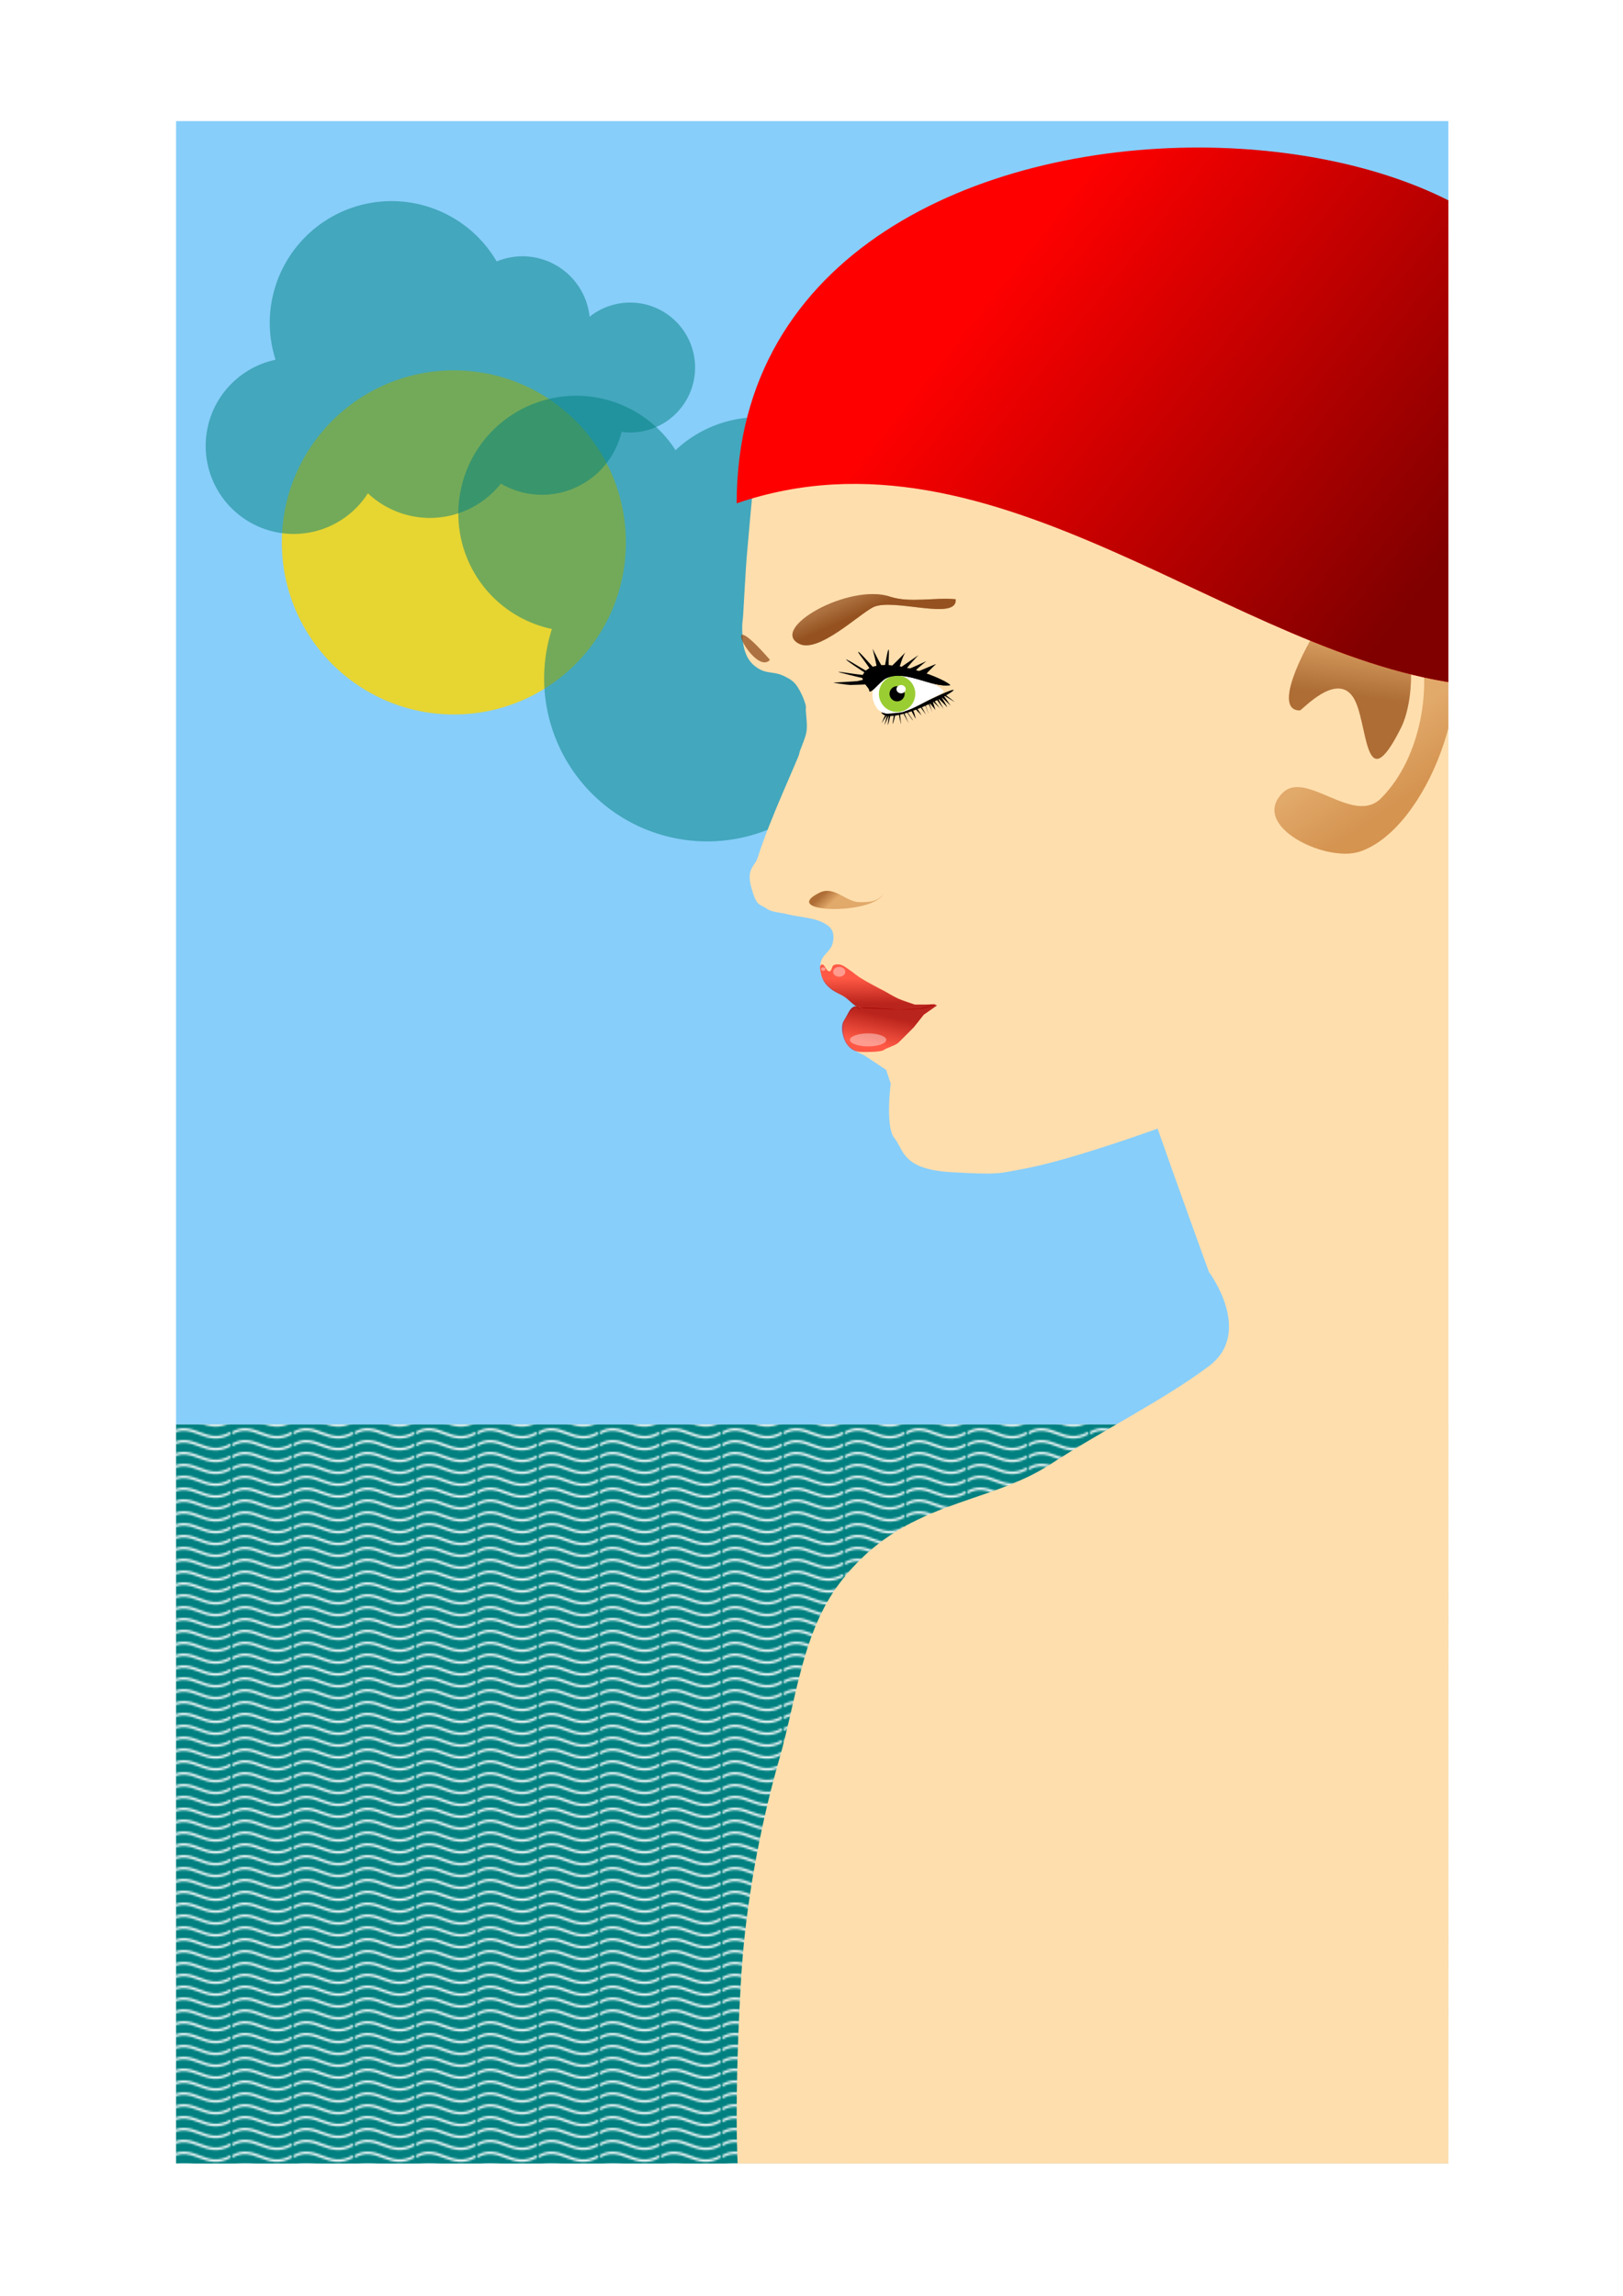 <svg xmlns="http://www.w3.org/2000/svg" xmlns:xlink="http://www.w3.org/1999/xlink" width="210mm" height="297mm" viewBox="0 0 744.094 1052.362"><defs><linearGradient id="b"><stop offset="0" stop-color="#8b0000"/><stop offset="1" stop-color="#8b0000" stop-opacity="0"/></linearGradient><linearGradient xlink:href="#b" id="k" x1="305.448" y1="703.11" x2="305.349" y2="696.204" gradientUnits="userSpaceOnUse" gradientTransform="matrix(1.905 0 0 1.905 -211.54 -910.076)"/><linearGradient id="f"><stop offset="0" stop-color="#8b4513"/><stop offset="1" stop-color="#8b4513" stop-opacity="0"/></linearGradient><linearGradient id="e"><stop offset="0" stop-color="peru"/><stop offset="1" stop-color="peru" stop-opacity="0"/></linearGradient><linearGradient id="d"><stop offset="0" stop-color="#8b4513"/><stop offset="1" stop-color="#8b4513" stop-opacity="0"/></linearGradient><linearGradient id="c"><stop offset="0" stop-color="#8b4513"/><stop offset="1" stop-color="#8b4513" stop-opacity="0"/></linearGradient><linearGradient id="g"><stop offset="0" stop-color="maroon"/><stop offset="1" stop-color="maroon" stop-opacity="0"/></linearGradient><linearGradient xlink:href="#b" id="j" x1="307.816" y1="705.379" x2="306.138" y2="713.173" gradientUnits="userSpaceOnUse" gradientTransform="matrix(1.905 0 0 1.905 -211.54 -910.076)"/><linearGradient xlink:href="#c" id="l" x1="295.385" y1="674.104" x2="297.654" y2="676.571" gradientUnits="userSpaceOnUse" gradientTransform="matrix(1.905 0 0 1.905 -211.54 -910.076)"/><linearGradient xlink:href="#d" id="m" x1="439.566" y1="621.724" x2="441.681" y2="604.573" gradientUnits="userSpaceOnUse" gradientTransform="matrix(1.905 0 0 1.905 -211.54 -910.076)"/><linearGradient xlink:href="#e" id="n" x1="436.747" y1="657.904" x2="426.645" y2="643.103" gradientUnits="userSpaceOnUse" gradientTransform="matrix(1.905 0 0 1.905 -211.54 -910.076)"/><linearGradient xlink:href="#f" id="o" x1="302.795" y1="600.555" x2="300.814" y2="596.077" gradientUnits="userSpaceOnUse" gradientTransform="matrix(1.905 0 0 1.905 -211.54 -910.076)"/><linearGradient xlink:href="#g" id="p" x1="548.118" y1="241.811" x2="338.837" y2="75.715" gradientUnits="userSpaceOnUse" gradientTransform="translate(95.296 -7.59)"/><pattern xlink:href="#a" id="i" patternTransform="translate(83.726 14.026)"/><pattern id="a" height="5.181" width="30.066" patternUnits="userSpaceOnUse"><path d="M7.597.061C5.079-.187 2.656.302-.01 1.788v1.273c2.783-1.63 5.183-2.009 7.482-1.781 2.298.228 4.497 1.081 6.781 1.938 4.567 1.713 9.551 3.458 15.813-.157l-.004-1.273c-6.44 3.709-10.816 1.982-15.371.273-2.278-.854-4.576-1.75-7.094-2z" fill="#fff"/></pattern><clipPath clipPathUnits="userSpaceOnUse" id="h"><path opacity=".8" fill="#daa520" d="M24.218-17.287h643.808v1033.321H24.218z"/></clipPath></defs><g clip-path="url(#h)" transform="matrix(.906 0 0 .906 58.787 71.182)"><path fill="teal" d="M18.451 1025.914h692.622V642.028H18.451z"/><path fill="#87cefa" d="M18.451-26.643h692.622v668.671H18.451z"/><circle cx="164.783" cy="195.865" r="87.052" opacity=".8" fill="gold"/><path d="M293.053 347.136a82.596 82.596 0 01-82.596-82.596 82.596 82.596 0 013.934-24.874 59.686 59.686 0 01-47.342-58.324 59.686 59.686 0 0159.686-59.686 59.686 59.686 0 0150.223 27.552 61.494 61.494 0 0142.018-16.7 61.494 61.494 0 0148.083 23.257 55.466 55.466 0 0127.882-7.583 55.466 55.466 0 0153.895 42.634 44.01 44.01 0 015.791-.431 44.01 44.01 0 0144.01 44.01 44.01 44.01 0 01-44.01 44.012 44.01 44.01 0 01-27.442-9.611 45.82 45.82 0 01-45.508 40.96 45.82 45.82 0 01-17.456-3.495 82.596 82.596 0 01-71.168 40.875z" opacity=".5" fill="teal"/><path d="M133.303 23.187a61.685 61.685 0 00-61.686 61.686 61.685 61.685 0 002.938 18.576A44.575 44.575 0 0039.2 147.008a44.575 44.575 0 0044.575 44.575 44.575 44.575 0 0037.509-20.577 45.926 45.926 0 0031.38 12.473 45.926 45.926 0 0035.91-17.37 41.424 41.424 0 0020.824 5.664 41.424 41.424 0 0040.25-31.84 32.869 32.869 0 004.325.321 32.869 32.869 0 0032.869-32.868 32.869 32.869 0 00-32.869-32.87 32.869 32.869 0 00-20.494 7.178 34.22 34.22 0 00-33.988-30.59 34.22 34.22 0 00-13.036 2.61 61.685 61.685 0 00-53.151-30.527z" opacity=".5" fill="teal"/><path fill="url(#i)" d="M7.321 642.028h692.622v440.97H7.321z"/><path d="M441.078 262.533c-5.8-20.84-99.5-37.45-87.807-2.373 2.57 7.71 16.469 9.206 19.776 15.82 4.31 8.622-1.877 25.02 4.746 31.643 9.618 9.617 61.392-34.683 63.285-45.09z" opacity=".4" fill="#f4a460"/><path d="M372.802 49.106c-4.35 4.794-8.6 9.673-12.673 14.701-9.763 12.048-19.803 24.213-26.678 38.112-6.503 13.144-10.213 27.595-13.34 41.922-3.997 18.322-5.067 37.172-6.823 55.842-1.117 11.876-2.022 34.36-2.36 35.708-.336 1.348-.403 9.33.674 13.812.575 2.394 1.531 4.783 3.033 6.735 1.41 1.834 3.32 3.344 5.391 4.379 3.313 1.656 7.383 1.219 10.78 2.697 2.455 1.07 4.995 2.342 6.734 4.38 2.87 3.365 5.728 10.778 5.391 12.126-.337 1.347.892 7.9.335 11.791-.568 3.972-3.702 10.105-3.702 11.453 0 1.347-15.398 34.29-20.889 52.214-1.548 5.053-6.062 5.724-3.367 15.493 2.695 9.769 4.074 8.13 7.661 10.615 2.977 2.062 6.978 1.942 10.482 2.858 6.334 1.655 13.36 1.537 19.057 4.762 1.564.886 3.123 2.154 3.81 3.814.851 2.054.645 4.54 0 6.668-.995 3.288-4.719 5.288-5.715 8.576-.644 2.128-.57 4.52 0 6.668.658 2.475 2.425 4.542 4.236 6.353 1.81 1.81 9.536 6.041 9.536 6.041l4.024 3.574s-5.993 5.7-6.365 8.805c-.422 3.526-.041 7.514 1.908 10.481 1.887 2.872 8.573 5.716 8.573 5.716l11.04 7.344 2.3 6.947s-2.86 21.914 1.904 27.63c4.764 5.717 3.563 15.686 28.583 17.154 24.773 1.453 24.325.575 35.928-1.511 21.34-3.837 57.298-16.45 68.634-20.516 10.273 29.32 25.971 72.521 25.971 72.521s22.867 30.491 0 47.641-53.753 32.404-80.034 49.543c-32.91 21.461-74.412 17.899-106.616 59.957-19.176 25.044-22.222 59.454-30.584 88.677-10.19 35.61-17.336 74.899-19.52 111.873-2.51 42.488-5.253 128.23 6.18 126.325 7.009-1.169 204.685-1.586 361.468-1.76V49.107z" fill="#ffdead"/><path d="M418.724 224.611c-10.88-1.007-23.232 2.025-33.349-1.347-20.606-6.869-61.37 16.138-45.813 23.917 9.68 4.84 30.184-14.924 37.392-18.528 9.906-4.953 42.796 7.24 41.77-4.042z" opacity=".7" fill="#8b4513"/><path d="M382.006 373.84c-2.91 3.792-6.747 4.042-11.79 4.042-7.137 0-12.845-8.567-20.548-4.716-20.357 10.179 26.502 11.36 32.338.674z" opacity=".6" fill="peru"/><path d="M407.945 429.759s-6.4 2.021-8.422 2.021c-2.021 0-7.41.337-9.095.337-1.684 0-7.859-.48-11.79-.674-2.694-.133-5.394-.146-8.085-.337-1.125-.08-2.335-.79-3.368-.337-2.057.903-2.862 3.48-4.043 5.39-.66 1.068-1.396 2.147-1.684 3.369-.361 1.53-.305 3.174 0 4.716.4 2.025 1.129 4.068 2.358 5.726.95 1.283 2.236 2.409 3.705 3.032 1.77.751 4.38.674 5.727.674 1.348 0 7.748 0 9.095-1.01 1.348-1.011 6.064-2.359 7.411-3.706l7.748-7.748 5.053-6.4 6.737-4.716z" opacity=".6" fill="red"/><path d="M407.143 429.546l-3.729.15h-5.39s-5.7-1.808-8.421-3.03c-2.567-1.155-6.064-3.37-7.411-4.043-1.347-.674-8.234-4.242-12.127-6.737-1.759-1.127-3.301-2.568-5.053-3.706-1.518-.986-2.945-2.318-4.716-2.695-1.104-.235-2.401-.244-3.369.337-1.04.626-.819 2.858-2.02 3.032-1.737.252-2.427-4.051-4.043-3.369-1.349.57-.618 2.943-.337 4.38.29 1.478.86 3.116 1.69 4.374 1.052 1.596 2.48 2.936 4.037 4.047 1.765 1.26 3.87 2.04 5.731 3.155 1.776 1.064 2.981 2.551 4.65 3.777.853.627 1.888 1.285 2.894 1.618 2.674.884 5.682.733 8.554.873 3.842.188 7.874.374 11.72.47 2.693.067 5.323-.06 8.017-.133 1.889-.052 3.779-.143 5.594-.665 1.981-.569 5.323-1.769 5.323-1.769z" opacity=".6" fill="red"/><path d="M602.313 239.096c7.911-12.794 18.483-13.826 31.665-9.432 18.46 6.154 17.82 44.532 10.106 59.961-19.116 38.232-16.42-3.743-24.254-15.495-8.575-12.862-25.903 6.737-26.95 6.737-15.78 0 7.064-39.698 9.433-41.77z" opacity=".6" fill="peru"/><path d="M588.839 238.422c67.528-64.348 86.652 45.397 45.139 86.91-13.999 13.999-37.95-14.6-49.856-2.695-16.725 16.726 21.988 35.34 39.076 29.644 33.85-11.283 61.335-83.49 43.118-119.922-18.901-37.803-67.288-31.298-77.477 6.063z" opacity=".6" fill="peru"/><path d="M407.945 429.759s-6.4 2.021-8.422 2.021c-2.021 0-7.41.337-9.095.337-1.684 0-7.859-.48-11.79-.674-2.694-.133-5.394-.146-8.085-.337-1.125-.08-2.335-.79-3.368-.337-2.057.903-2.862 3.48-4.043 5.39-.66 1.068-1.396 2.147-1.684 3.369-.361 1.53-.305 3.174 0 4.716.4 2.025 1.129 4.068 2.358 5.726.95 1.283 2.236 2.409 3.705 3.032 1.77.751 4.38.674 5.727.674 1.348 0 7.748 0 9.095-1.01 1.348-1.011 6.064-2.359 7.411-3.706l7.748-7.748 5.053-6.4 6.737-4.716z" opacity=".6" fill="url(#j)"/><path d="M407.143 429.546l-3.729.15h-5.39s-5.7-1.808-8.421-3.03c-2.567-1.155-6.064-3.37-7.411-4.043-1.347-.674-8.234-4.242-12.127-6.737-1.759-1.127-3.301-2.568-5.053-3.706-1.518-.986-2.945-2.318-4.716-2.695-1.104-.235-2.401-.244-3.369.337-1.04.626-.819 2.858-2.02 3.032-1.737.252-2.427-4.051-4.043-3.369-1.349.57-.618 2.943-.337 4.38.29 1.478.86 3.116 1.69 4.374 1.052 1.596 2.48 2.936 4.037 4.047 1.765 1.26 3.87 2.04 5.731 3.155 1.776 1.064 3.116 2.385 4.65 3.777 6.599 5.99 1.888 1.285 2.894 1.618 2.674.884 5.682.733 8.554.873 3.842.188 7.874.374 11.72.47 2.693.067 5.323-.06 8.017-.133 1.889-.052 3.779-.143 5.594-.665 1.981-.569 5.323-1.769 5.323-1.769z" opacity=".6" fill="url(#k)"/><path d="M382.006 373.84c-2.91 3.792-6.747 4.042-11.79 4.042-7.137 0-12.845-8.567-20.548-4.716-20.357 10.179 26.502 11.36 32.338.674z" opacity=".6" fill="url(#l)"/><path d="M602.313 239.096c7.911-12.794 18.483-13.826 31.665-9.432 18.46 6.154 17.82 44.532 10.106 59.961-19.116 38.232-16.42-3.743-24.254-15.495-8.575-12.862-25.903 6.737-26.95 6.737-15.78 0 7.064-39.698 9.433-41.77z" opacity=".6" fill="url(#m)"/><path d="M588.839 238.422c67.528-64.348 86.652 45.397 45.139 86.91-13.999 13.999-37.95-14.6-49.856-2.695-16.725 16.726 21.988 35.34 39.076 29.644 33.85-11.283 61.335-83.49 43.118-119.922-18.901-37.803-67.288-31.298-77.477 6.063z" opacity=".6" fill="url(#n)"/><path d="M418.724 224.611c-10.88-1.007-23.232 2.025-33.349-1.347-20.606-6.869-61.37 16.138-45.813 23.917 9.68 4.84 30.184-14.924 37.392-18.528 9.906-4.953 42.796 7.24 41.77-4.042z" opacity=".7" fill="url(#o)"/><path d="M324.74 255.265c-28.551-32.674-7.839 8.959 0 0z" opacity=".7" fill="#8b4513"/><path d="M380.996 281.877c6.111 1.182 11.696-.121 15.495-2.02 52.938-26.47-9.223 12.474-15.495 2.02z"/><path d="M376.731 271c-.099 1.531-.247 3.315.226 4.779.599 1.852 1.651 4.33 3.366 5.373 3.502 2.13 4.906 1.154 6.4 1.068 6.382-.371 5.05-.616 7.353-1.347 4.636-1.473 11.006-5.556 15.45-7.503 3.293-1.442 3.533-2.202 2.44-3.05 0 0-1.807-1.96-5.409-3.107-1.284-.409-7.135-2.433-10.74-3.213-2.202-.476-4.48-.632-6.736-.65-1.353-.012-2.747-.046-4.043.325-1.59.456-2.93 1.5-4.379 2.278-.792.424-1.804.61-2.358 1.3-.784.978-1.49 2.513-1.57 3.747z" fill="#fff"/><circle cx="389.08" cy="272.445" r="9.205" fill="#9acd32"/><circle r="3.839" cy="272.445" cx="389.08"/><ellipse cx="391.098" cy="270.119" rx="2.339" ry="2.105" fill="#fff"/><path d="M373.248 267.73s-6.51.258-7.858.258c-1.347 0-10.332-1.27-7.974-1.27 2.358 0 11.453-.673 11.453-.673s5.39-1.01 3.705-1.348c-1.684-.336-14.485-3.368-13.137-3.368 1.347 0 17.18 2.695 14.822 1.347-2.358-1.347-13.475-8.758-10.443-7.41 3.032 1.347 12.127 7.747 12.127 6.063 0-1.684-8.28-11.336-6.259-9.989 2.021 1.348 9.29 10.663 9.29 8.978 0-1.684-2.294-10.708-2.294-10.708s5.663 11.719 6 10.035c.337-1.685 1.865-11.305 2.202-9.284.337 2.022-.854 9.957.83 8.61 1.684-1.348 9.095-9.025 7.748-7.677-1.348 1.347-3.369 8.35-3.369 8.35l9.77-6.737s-7.412 7.748-6.064 7.411c1.347-.337 10.105-4.379 10.105-4.379s-8.084 6.4-5.726 5.727c2.358-.674 11.79-5.053 10.442-4.043-1.347 1.011-5.39 5.39-5.39 5.39l-10.442-1.347s-6.737-.337-9.095 0c-2.358.337-7.074 2.02-7.074 2.02l-2.358 4.38z"/><path d="M416.03 268.066c-9.497 1.615-22.903-8.255-32.676-3.369-3.036 1.519-8.422 9.122-8.422 5.727 0-.99-4.636-4.538-3.031-7.748 5.74-11.48 39.86 1.121 44.128 5.39z"/><path d="M416.03 268.066c-9.497 1.615-22.903-8.255-32.676-3.369-3.036 1.519-8.422 9.122-8.422 5.727 0-.99-4.636-4.538-3.031-7.748 5.74-11.48 39.86 1.121 44.128 5.39zM413.595 272.992s5.538 4.196 4.364 3.469c-1.175-.728-5.483-3.357-5.483-3.357s4.476 6.434 3.636 5.37c-.839-1.062-5.314-4.978-4.867-4.643.448.336 3.86 6.322 3.133 5.371-.727-.951-4.7-4.643-4.7-4.643s3.078 5.93 2.966 5.65c-.112-.28-3.804-5.147-3.804-5.147s.67-1.175 1.062-1.23c.392-.057 1.959-1.008 1.959-1.008zM407.888 275.957c.392.504 3.357 4.532 3.022 4.028-.336-.503-4.308-4.196-3.973-3.804.336.392 1.623 4.755 1.51 4.476-.11-.28-3.132-3.86-3.132-3.86s1.958 6.321 1.455 4.81c-.504-1.51-1.79-4.307-2.07-4.307-.28 0-1.567.224-1.4.503.169.28 2.015 5.483 1.623 4.588-.391-.895-1.566-4.532-2.014-4.252-.447.28-1.79.56-1.566.727.224.168 2.517 4.42 2.35 4.14-.168-.28-2.91-3.916-2.91-3.916s-1.902.504-1.566.84c.336.335 2.294 3.468 2.294 3.468s-3.637-3.469-3.245-3.637c.391-.167 1.902-.895 2.461-1.063.56-.167 1.175-.559 1.623-.783.447-.224 1.51-.671 1.846-.839.336-.168 1.455-.783 1.455-.783zM383.16 283.118c-.28.28-2.237 5.035-1.958 4.364.28-.671 2.854-4.308 2.854-4.308s-1.679 5.93-1.231 4.867c.447-1.063 2.126-4.867 2.126-4.867s-.84 5.874-.504 4.98c.336-.896 1.287-4.868 1.287-4.868s1.734-.727 1.734-.168c0 .56-.895 4.98-.56 4.476.337-.504 1.288-4.532 1.288-4.532l1.734-.335s1.175 5.874 1.119 5.035c-.056-.84-.504-5.091-.504-5.091s1.455-.616 1.623-.392c.168.224 2.909 5.427 2.685 4.98-.224-.448-2.126-5.036-2.126-5.036s1.007-1.007 1.287-.503c.28.503 3.133 4.531 3.077 4.14-.056-.392-2.965-4.029-2.462-4.196.504-.168 1.231-1.231 1.623-.616.391.616 2.35 4.476 2.238 4.028-.112-.447-.951-4.643-1.735-4.475-.783.167-2.126.727-2.461.727-.336 0-1.567.447-1.79.56-.224.111-2.294.391-2.294.391l-1.679.28h-1.51l-1.79.28z"/><path d="M542.583-3.91C430.011-4.29 307.9 49.197 307.9 176.086c131.548-45.034 251.436 78.577 370.31 91.85V28.407C643.324 7.659 593.951-3.737 542.583-3.91z" fill="red"/><path d="M542.583-3.91C430.011-4.29 307.9 49.197 307.9 176.086c131.548-45.034 251.436 78.577 370.31 91.85V28.407C643.324 7.659 593.951-3.737 542.583-3.91z" fill="url(#p)"/><ellipse cx="359.781" cy="413.108" rx="3.082" ry="2.497" opacity=".4" fill="#fff"/><ellipse ry="3.285" rx="9.186" cy="447.554" cx="374.402" opacity=".4" fill="#fff"/><ellipse ry=".902" rx="1.113" cy="411.729" cx="351.708" opacity=".4" fill="#fff"/></g></svg>